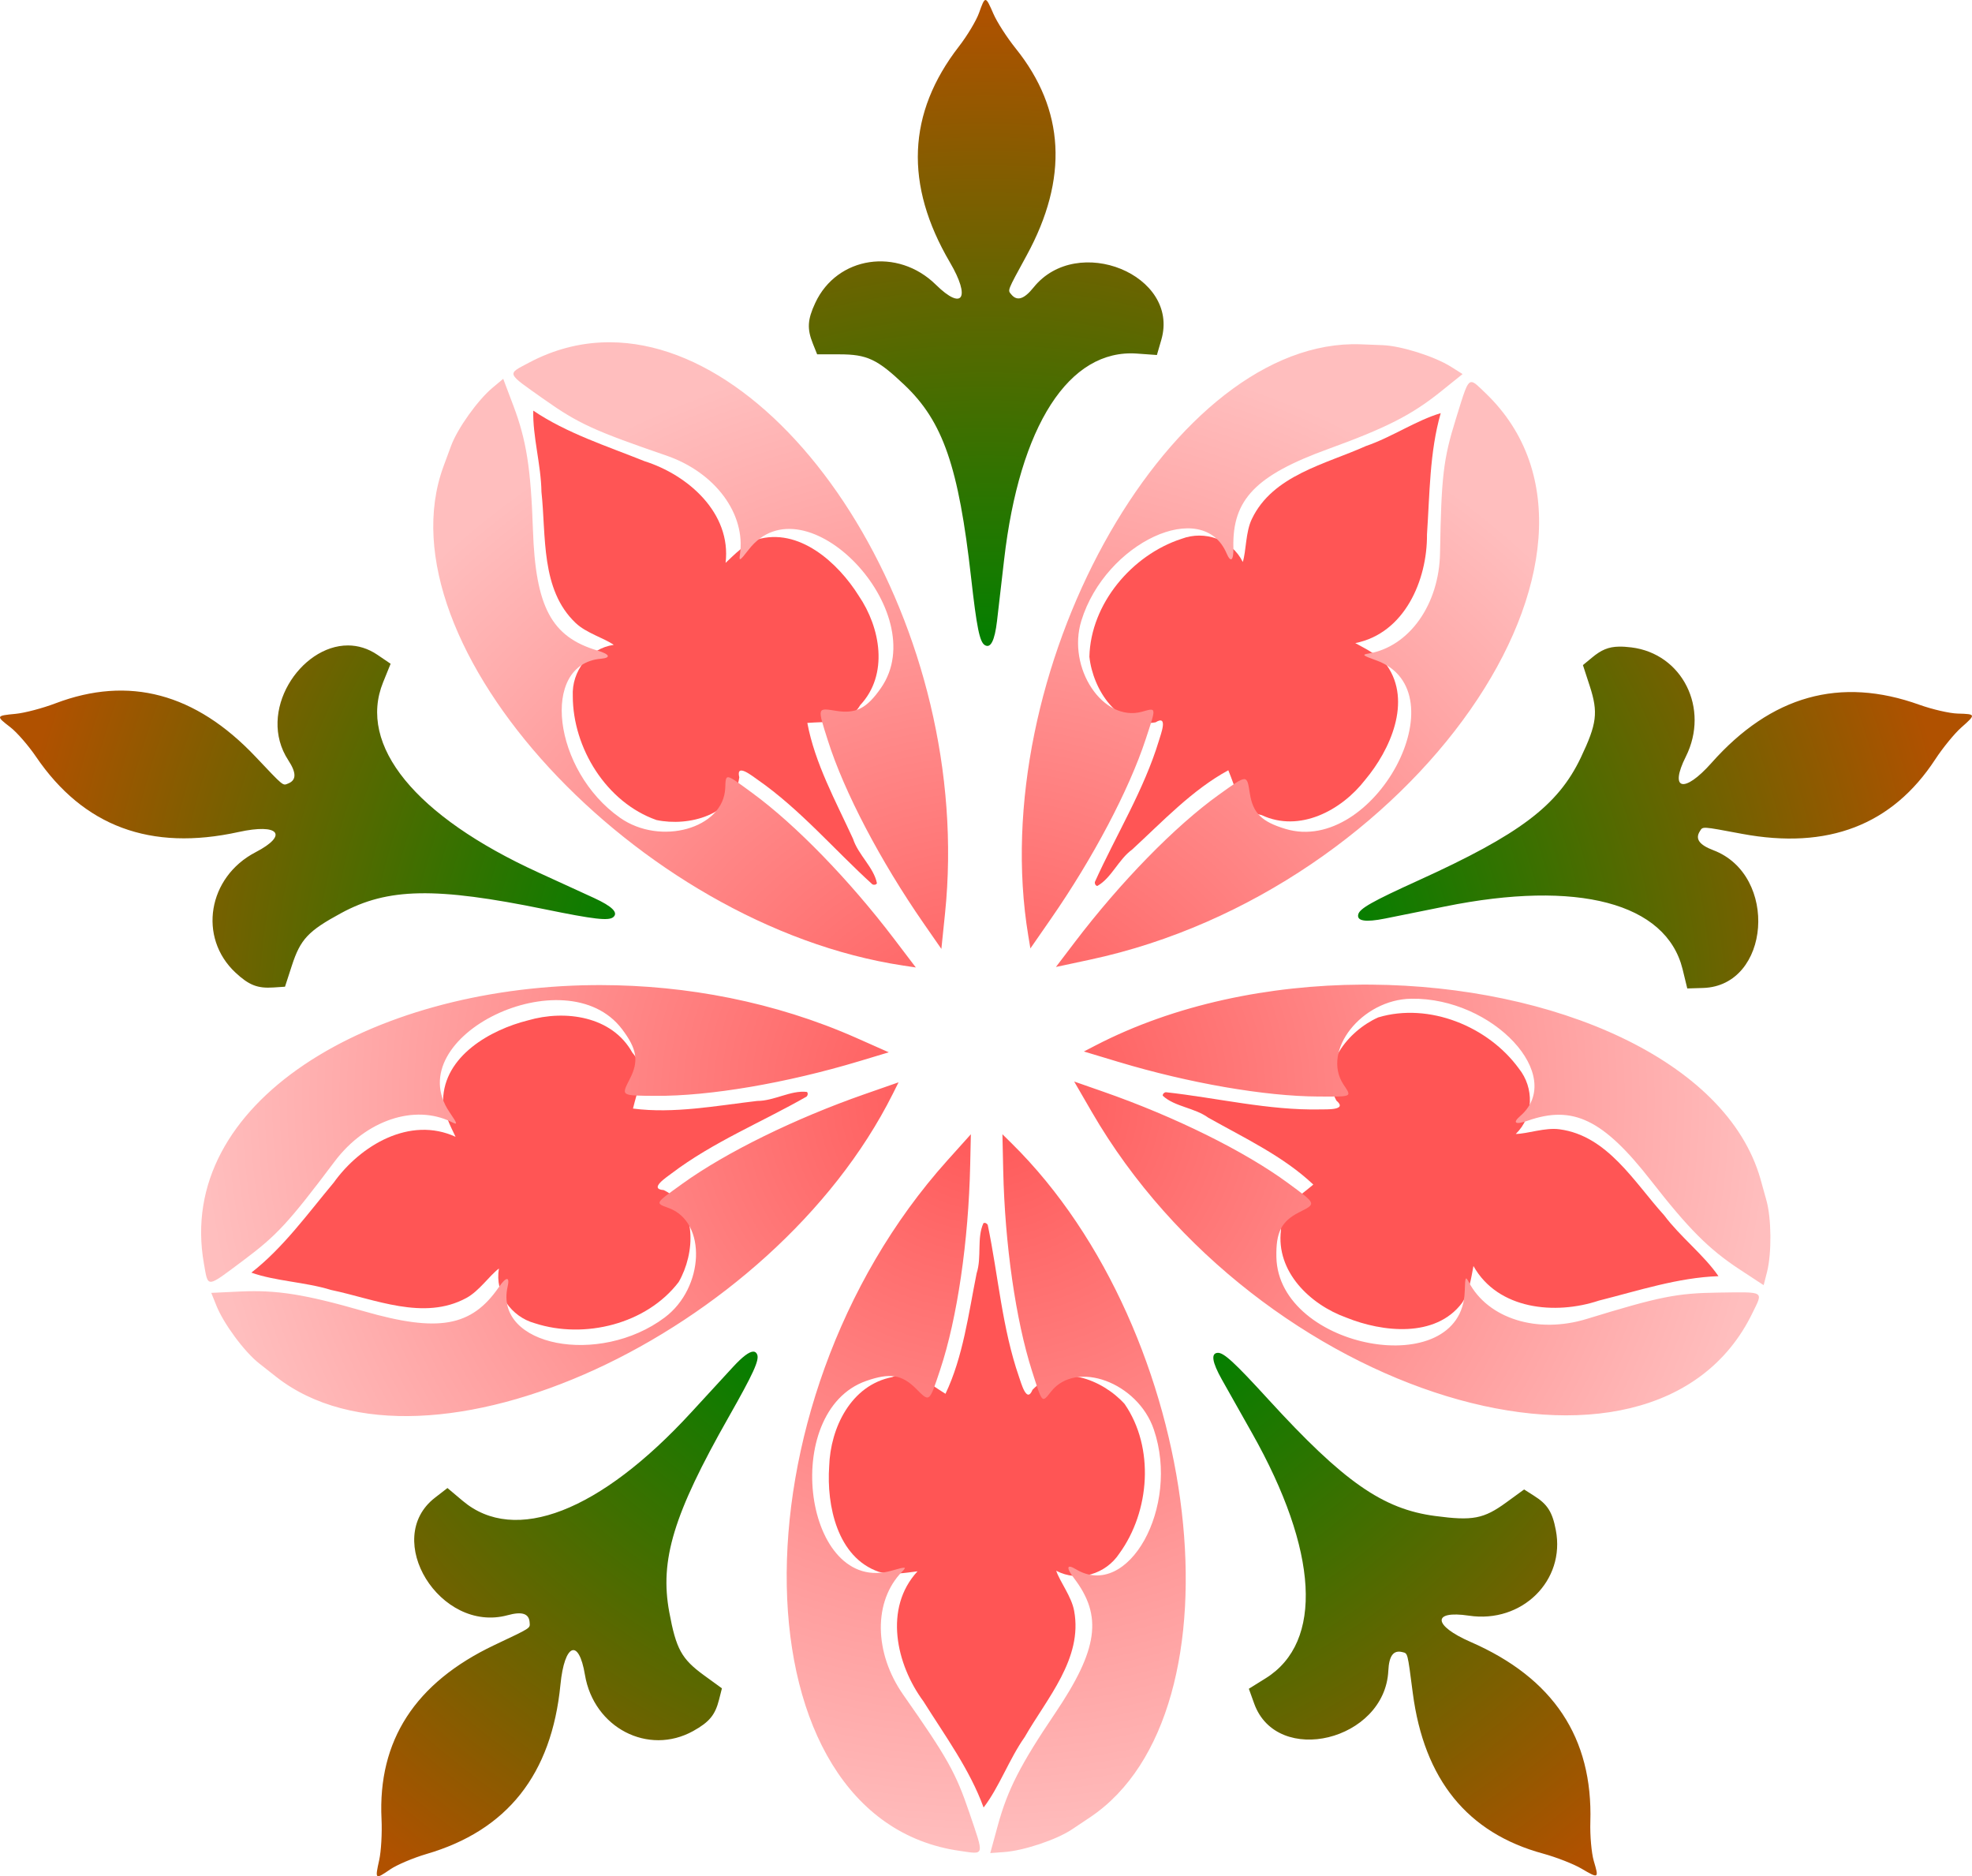 <?xml version="1.0" encoding="UTF-8" standalone="no"?>
<svg id="svg2" xmlns:rdf="http://www.w3.org/1999/02/22-rdf-syntax-ns#" xmlns="http://www.w3.org/2000/svg" height="370.9mm" width="389.88mm" version="1.1" xmlns:cc="http://creativecommons.org/ns#" xmlns:xlink="http://www.w3.org/1999/xlink" viewBox="0 0 1381.454 1314.226" xmlns:dc="http://purl.org/dc/elements/1.1/">
<defs id="defs4">
<filter id="filter4290" style="color-interpolation-filters:sRGB" height="1.129" width="1.239" y="-.065" x="-.12">
<feGaussianBlur id="feGaussianBlur4292" stdDeviation="11.041"/>
</filter>
<radialGradient id="radialGradient4321" gradientUnits="userSpaceOnUse" cy="768.86" cx="690.57" gradientTransform="matrix(1 0 0 .963 0 28.769)" r="549.69">
<stop id="stop4317" stop-color="#f55" offset="0"/>
<stop id="stop4319" stop-color="#ffbebe" offset="1"/>
</radialGradient>
<radialGradient id="radialGradient4330" gradientUnits="userSpaceOnUse" cy="729.2" cx="690.37" gradientTransform="matrix(1 0 0 1.045 0 -36.085)" r="690.73">
<stop id="stop4326" stop-color="#008000" offset="0"/>
<stop id="stop4332" stop-color="#008000" offset=".369"/>
<stop id="stop4328" stop-color="#b05100" offset="1"/>
</radialGradient>
</defs>
<g id="layer1" transform="translate(1140.8 219.31)">
<g fill="#f55">
<path id="path4256" d="m-451.86 637.46c-4.782 10.325-1.067 23.765-4.768 35.078-5.683 28.345-9.473 58.523-21.826 84.45-11.2-6.743-22.99-18.013-37.302-11.691-28.849 5.534-43.337 35.504-44.176 62.493-1.907 27.277 5.617 63.804 34.737 73.889 8.9 2.456 18.203 0.789 27.155-0.353-23.868 25.804-14.938 65.289 4.112 91.061 15.147 24.156 32.502 47.75 42.168 74.389 10.976-14.252 17.874-33.874 28.812-49.38 15.458-27.015 40.818-54.944 34.623-88.358-1.8-10.01-9.923-20.286-12.573-28.095 15.59 8.212 34.72 2.385 44.256-12.108 21.425-29.519 24.741-74.177 3.666-104.72-15.389-17.126-46.031-29.207-64.5-9.957-4.117 10.078-8.007-5.006-9.405-8.815-11.936-34.316-14.608-71.267-21.973-106.65-0.543-1.041-1.824-1.759-3.008-1.23z" filter="url(#filter4290)"/>
<path id="path4298" d="m-451.86 637.46c-4.782 10.325-1.067 23.765-4.768 35.078-5.683 28.345-9.473 58.523-21.826 84.45-11.2-6.743-22.99-18.013-37.302-11.691-28.849 5.534-43.337 35.504-44.176 62.493-1.907 27.277 5.617 63.804 34.737 73.889 8.9 2.456 18.203 0.789 27.155-0.353-23.868 25.804-14.938 65.289 4.112 91.061 15.147 24.156 32.502 47.75 42.168 74.389 10.976-14.252 17.874-33.874 28.812-49.38 15.458-27.015 40.818-54.944 34.623-88.358-1.8-10.01-9.923-20.286-12.573-28.095 15.59 8.212 34.72 2.385 44.256-12.108 21.425-29.519 24.741-74.177 3.666-104.72-15.389-17.126-46.031-29.207-64.5-9.957-4.117 10.078-8.007-5.006-9.405-8.815-11.936-34.316-14.608-71.267-21.973-106.65-0.543-1.041-1.824-1.759-3.008-1.23z" transform="matrix(.309 -.951 .951 .309 -792.84 -78.484)" filter="url(#filter4290)"/>
<path id="path4300" d="m-451.86 637.46c-4.782 10.325-1.067 23.765-4.768 35.078-5.683 28.345-9.473 58.523-21.826 84.45-11.2-6.743-22.99-18.013-37.302-11.691-28.849 5.534-43.337 35.504-44.176 62.493-1.907 27.277 5.617 63.804 34.737 73.889 8.9 2.456 18.203 0.789 27.155-0.353-23.868 25.804-14.938 65.289 4.112 91.061 15.147 24.156 32.502 47.75 42.168 74.389 10.976-14.252 17.874-33.874 28.812-49.38 15.458-27.015 40.818-54.944 34.623-88.358-1.8-10.01-9.923-20.286-12.573-28.095 15.59 8.212 34.72 2.385 44.256-12.108 21.425-29.519 24.741-74.177 3.666-104.72-15.389-17.126-46.031-29.207-64.5-9.957-4.117 10.078-8.007-5.006-9.405-8.815-11.936-34.316-14.608-71.267-21.973-106.65-0.543-1.041-1.824-1.759-3.008-1.23z" transform="matrix(-.809 -.588 .588 -.809 -1112.5 651.3)" filter="url(#filter4290)"/>
<path id="path4302" d="m-451.86 637.46c-4.782 10.325-1.067 23.765-4.768 35.078-5.683 28.345-9.473 58.523-21.826 84.45-11.2-6.743-22.99-18.013-37.302-11.691-28.849 5.534-43.337 35.504-44.176 62.493-1.907 27.277 5.617 63.804 34.737 73.889 8.9 2.456 18.203 0.789 27.155-0.353-23.868 25.804-14.938 65.289 4.112 91.061 15.147 24.156 32.502 47.75 42.168 74.389 10.976-14.252 17.874-33.874 28.812-49.38 15.458-27.015 40.818-54.944 34.623-88.358-1.8-10.01-9.923-20.286-12.573-28.095 15.59 8.212 34.72 2.385 44.256-12.108 21.425-29.519 24.741-74.177 3.666-104.72-15.389-17.126-46.031-29.207-64.5-9.957-4.117 10.078-8.007-5.006-9.405-8.815-11.936-34.316-14.608-71.267-21.973-106.65-0.543-1.041-1.824-1.759-3.008-1.23z" transform="matrix(-.809 .588 -.588 -.809 -517.2 1180.8)" filter="url(#filter4290)"/>
<path id="path4304" d="m-451.86 637.46c-4.782 10.325-1.067 23.765-4.768 35.078-5.683 28.345-9.473 58.523-21.826 84.45-11.2-6.743-22.99-18.013-37.302-11.691-28.849 5.534-43.337 35.504-44.176 62.493-1.907 27.277 5.617 63.804 34.737 73.889 8.9 2.456 18.203 0.789 27.155-0.353-23.868 25.804-14.938 65.289 4.112 91.061 15.147 24.156 32.502 47.75 42.168 74.389 10.976-14.252 17.874-33.874 28.812-49.38 15.458-27.015 40.818-54.944 34.623-88.358-1.8-10.01-9.923-20.286-12.573-28.095 15.59 8.212 34.72 2.385 44.256-12.108 21.425-29.519 24.741-74.177 3.666-104.72-15.389-17.126-46.031-29.207-64.5-9.957-4.117 10.078-8.007-5.006-9.405-8.815-11.936-34.316-14.608-71.267-21.973-106.65-0.543-1.041-1.824-1.759-3.008-1.23z" transform="matrix(.309 .951 -.951 .309 170.36 778.29)" filter="url(#filter4290)"/>
</g>
<path id="path4249" d="m690.43 0.002c-1.29-0.091-2.41 2.942-4.57 9.016-1.92 5.4-8.26 15.975-14.09 23.5-36.19 46.714-38.27 96.802-6.29 151.31 14.62 24.9 8.88 34.06-9.82 15.65-26.82-26.41-69.31-20.03-84.55 12.71-5.45 11.7-5.83 18.11-1.69 28.47l3.02 7.54h15.48c19.51 0 26.63 3.34 45.73 21.49 26.96 25.6 37.88 57.2 46.63 134.84 3.96 35.14 5.98 45.11 9.6 47.34 4.09 2.53 6.94-3.09 8.57-16.88 0.95-8.13 3.18-27.39 4.95-42.79 10.8-94.07 45.49-147.94 93.09-144.53l13.96 1 3.1-10.65c13.18-45.35-58.84-74.83-89.52-36.65-6.62 8.23-11.52 9.78-15.56 4.9-2.64-3.18-3.15-1.88 10.82-27.51 29.27-53.73 26.69-101.96-7.76-144.83-6.07-7.553-13.08-18.441-15.58-24.198-2.79-6.424-4.23-9.639-5.52-9.73zm-446.64 452.1c-33.38-0.08-64.06 46.47-41.84 80.41 5.79 8.84 5.75 13.98-0.14 16.32-3.84 1.53-2.76 2.41-22.82-18.79-42.06-44.45-88.726-56.9-140.15-37.38-9.053 3.44-21.574 6.74-27.82 7.34-13.944 1.34-14.02 1.52-3.801 9.38 4.543 3.49 12.641 12.79 17.996 20.66 33.244 48.85 80.245 66.31 141.96 52.74 28.2-6.21 35.13 2.08 11.85 14.17-33.41 17.35-40.47 59.73-14.05 84.34 9.45 8.8 15.43 11.14 26.56 10.4l8.11-0.54 4.78-14.72c6.03-18.55 11.41-24.29 34.57-36.85 32.68-17.72 66.11-18.35 142.64-2.68 34.65 7.09 44.76 8.25 48 5.5 3.67-3.11-0.79-7.55-13.41-13.36-7.44-3.43-25.06-11.5-39.16-17.94-86.13-39.34-126.64-88.98-108.69-133.19l5.26-12.97-9.17-6.23c-6.71-4.57-13.76-6.59-20.68-6.61zm890.41 0.83c-7.5 0.13-12.6 2.38-19 7.74l-6.3 5.2 4.8 14.72c6 18.56 5 26.35-6.3 50.13-16 33.55-42.7 53.7-113.83 86.01-32.2 14.63-41.06 19.63-42.07 23.76-1.14 4.68 5.09 5.65 18.71 2.93 8.03-1.6 27.03-5.43 42.19-8.5 92.8-18.8 154.8-2.45 166.3 43.86l3.3 13.59 11.1-0.34c47.2-1.48 53-79.08 7.2-96.47-9.9-3.75-12.9-7.93-9.5-13.28 2.2-3.49 0.8-3.58 29.5 1.78 60.2 11.24 105.3-6.11 135.4-52.13 5.3-8.1 13.5-18.14 18.2-22.29 10.5-9.28 10.4-9.47-2.5-9.82-5.7-0.15-17.7-2.92-26.7-6.13-55.6-19.99-103.9-6.49-145.8 40.77-19.2 21.6-29.7 18.97-17.9-4.5 16.8-33.67-2.4-72.11-38.2-76.49-3.2-0.39-6-0.59-8.6-0.54zm-606.59 493.82c-2.88 0.09-7.55 3.64-14.03 10.65-5.56 6.02-18.68 20.29-29.17 31.71-64.02 69.79-123.76 92.99-160.26 62.19l-10.7-9-8.77 6.8c-37.31 28.9 3.61 95.1 50.87 82.3 10.2-2.8 15.07-1.2 15.48 5.1 0.27 4.2 1.45 3.4-24.92 15.9-55.27 26.3-81.52 66.8-78.85 121.8 0.47 9.7-0.26 22.6-1.62 28.7-3.04 13.7-2.89 13.8 7.74 6.5 4.72-3.2 16.07-8 25.21-10.7 56.74-16.5 87.86-55.8 94.02-118.7 2.82-28.8 12.85-32.8 17.15-6.9 6.17 37.1 44.3 56.9 75.87 39.4 11.3-6.3 15.37-11.2 18.1-22l2-7.9-12.53-9.1c-15.78-11.5-19.57-18.4-24.36-44.3-6.76-36.5 2.97-68.5 41.53-136.47 17.45-30.76 21.67-40.02 20.06-43.95-0.57-1.39-1.51-2.07-2.82-2.03zm325.35 0.85c-4.8 0.36-3.8 6.58 2.99 18.69 4.01 7.15 13.52 24.04 21.14 37.51 46.56 82.5 50.15 146.4 9.65 171.7l-11.88 7.4 3.75 10.4c15.99 44.4 91.58 26 93.96-23 0.51-10.5 3.57-14.6 9.71-13.1 4 1 3.65-0.3 7.42 28.6 7.9 60.7 38.3 98.2 91.4 112.6 9.4 2.6 21.4 7.3 26.8 10.5 12.1 7.1 12.3 7 8.6-5.4-1.6-5.5-2.7-17.8-2.4-27.3 1.8-59-25.9-100.8-83.9-126.1-26.4-11.5-27.2-22.3-1.2-18.4 37.2 5.6 67.8-24.6 60.9-60-2.4-12.7-5.9-18.1-15.3-24l-6.9-4.4-12.5 9.1c-15.8 11.5-23.5 13-49.7 9.5-36.82-4.8-64.24-24-116.95-81.64-23.85-26.1-31.35-32.98-35.59-32.66z" transform="translate(-1140.8 -219.31)" fill="url(#radialGradient4330)"/>
<path id="path4247" d="m427.29 239.74c-1 0-1.99 0.01-2.99 0.03-18.19 0.39-36.29 4.97-53.87 14.33-15.47 8.25-16.15 6.64 10.77 25.66 23.89 16.88 34.85 21.92 85.58 39.34 34.23 11.76 55.83 40.88 51.55 69.49-0.71 4.77-0.03 4.37 6.14-3.61 39.23-50.69 129.57 43.69 92.72 96.85-9.95 14.35-17.57 18.28-31.28 16.11-13.6-2.16-13.43-2.76-5.94 20.82 11.42 35.98 36.76 84.32 67.18 128.18l12.31 17.73 2.53-24.5c20.66-199.3-108.34-400-234.7-400.43zm522.9 1.36c-1.04-0.01-2.07-0.01-3.11 0.01-130.47 2.38-257.08 231.26-226.73 414.35l1.47 8.88 14.43-20.81c29.46-42.46 54.63-90.15 66.32-125.65 7.61-23.1 7.73-22.19-2.57-19.35-27.27 7.53-52.68-30.57-42.48-63.71 16.89-54.88 85-86.5 101.74-47.24 2.94 6.89 4.99 5.14 4.77-4.07-0.8-33.54 15.57-50.54 66.45-69.02 40.52-14.71 58.29-23.75 78.42-39.86l15.7-12.62-8.1-5.11c-11.6-7.28-34.82-14.62-47.92-15.14-6.17-0.24-13.04-0.51-15.28-0.59-1.04-0.04-2.07-0.06-3.11-0.07zm-597.67 24.25l-7.36 6.15c-10.51 8.76-24.68 28.61-29.22 40.92-2.13 5.79-4.52 12.24-5.29 14.35-45.7 124.6 135.61 321.41 322.03 349.56l8.9 1.35-15.33-20.16c-31.28-41.13-68.85-79.8-99.01-101.9-19.61-14.37-18.71-14.2-19.19-3.53-1.27 28.26-45.36 40.65-73.72 20.71-46.98-33.02-56-107.57-13.49-111.36 7.46-0.66 6.43-3.15-2.4-5.79-32.14-9.6-43.25-30.42-45.1-84.53-1.47-43.08-4.58-62.78-13.68-86.89l-7.14-18.88zm678.18 2.29c-3.2 0.21-5.1 7.4-10.9 26.09-8.7 27.95-10.1 39.93-11 93.56-0.6 36.18-21.59 65.73-50.12 70.5-4.76 0.79-4.16 1.32 5.32 4.72 60.3 21.64-1.5 136.73-63.45 118.11-16.72-5.03-22.81-11.06-24.98-24.77-2.16-13.6-1.53-13.62-21.65 0.78-30.69 21.99-68.83 61.02-101.13 103.5l-13.07 17.19 24.08-5.16c225.68-48.31 391.8-286.04 277.1-396.59-5.2-4.95-8-8.07-10.2-7.93zm-76.46 422.04c-64.94 0.36-131.21 13.8-186.94 42.7l-7.99 4.15 24.24 7.3c49.49 14.89 102.62 24.09 140 24.24 24.32 0.1 23.49 0.49 17.61-8.42-15.59-23.61 12.8-59.55 47.46-60.09 57.38-0.9 108.58 54.11 76.38 82.16-5.7 4.92-3.4 6.33 5.3 3.27 31.7-11.12 52.9-0.8 86.2 41.88 26.5 33.99 40.6 48.1 62.1 62.25l16.9 11.09 2.4-9.31c3.3-13.26 3.1-37.65-0.5-50.27-1.6-5.94-3.5-12.56-4.1-14.72-23.8-83.78-145-135.26-272.78-136.22-2.09-0.02-4.18-0.02-6.28-0.01zm-533.25 0.33c-1.92-0.01-3.84 0-5.75 0.02-156.41 1.7-292.39 82.33-272.4 195.07 3.06 17.27 1.32 17.42 27.72-2.31 23.44-17.51 31.62-26.38 63.87-69.24 21.76-28.92 56.13-40.46 82.02-27.55 4.31 2.15 4.14 1.38-1.54-6.96-36.09-52.96 81.59-109.73 120.77-58.25 10.57 13.9 11.94 22.36 5.64 34.72-6.25 12.27-6.77 11.92 17.97 12.09 37.76 0.26 91.56-8.9 142.67-24.28l20.66-6.22-22.51-9.99c-57.48-25.49-119.65-37.01-179.12-37.1zm331.5 67.55l12.35 21.31c115.68 199.71 393.06 284.23 462.76 140.96 7.7-15.77 9.2-14.86-23.7-14.42-29.3 0.39-41.1 2.75-92.4 18.47-34.6 10.61-69.2-0.25-82.6-25.92-2.2-4.27-2.5-3.55-2.8 6.53-1.9 64.07-130.51 40.82-131.94-23.86-0.39-17.45 3.47-25.11 15.83-31.41 12.27-6.25 12.49-5.66-7.43-20.34-30.39-22.4-79.3-46.61-129.69-64.2l-20.38-7.12zm-123.02 0.56l-23.9 8.35c-48.79 17.03-97.18 40.82-127.51 62.67-19.73 14.22-19.3 13.41-9.29 17.16 26.48 9.94 24.64 55.7-3.08 76.52-45.92 34.47-119.62 20.02-110.08-21.59 1.67-7.3-1.01-7.09-6.25 0.5-19.07 27.6-42.3 31.73-94.33 16.77-41.42-11.91-61.12-15.05-86.87-13.84l-20.16 0.95 3.57 8.9c5.09 12.7 19.59 32.32 29.89 40.44 4.84 3.82 10.25 8.07 12.01 9.46 104.39 81.99 347.6-29.65 431.98-198.24l4.02-8.05zm72.76 36.37l0.56 25.32c1.12 51.66 8.79 105.03 20.2 140.63 7.42 23.16 6.79 22.49 13.45 14.14 17.64-22.12 60.59-6.23 71.82 26.62 18.59 54.3-17.93 119.9-54.55 98-6.42-3.9-7.05-1.3-1.45 6.1 20.36 26.6 17.1 50-13.21 94.9-24.12 35.7-33.19 53.4-40 78.3l-5.33 19.5 9.57-0.7c13.65-0.9 36.79-8.6 47.69-15.9 5.13-3.4 10.85-7.3 12.72-8.5 110.21-74 79.21-339.74-55.06-472.09l-6.41-6.32zm-22.11 0.02l-16.45 18.32c-154.18 171.73-148.82 461.67 8.95 483.67 17.38 2.5 16.97 4.2 6.37-27-9.41-27.7-15.31-38.3-46.11-82.2-20.78-29.6-21.14-65.9-0.86-86.5 3.38-3.4 2.59-3.5-7.09-0.7-61.52 18-79.15-111.49-18.08-132.83 16.48-5.76 24.95-4.46 34.77 5.35 9.73 9.74 9.24 10.13 17.05-13.35 11.91-35.83 19.82-89.83 20.98-143.19l0.47-21.57z" transform="translate(-1140.8 -219.31)" fill="url(#radialGradient4321)"/>
</g>
</svg>
